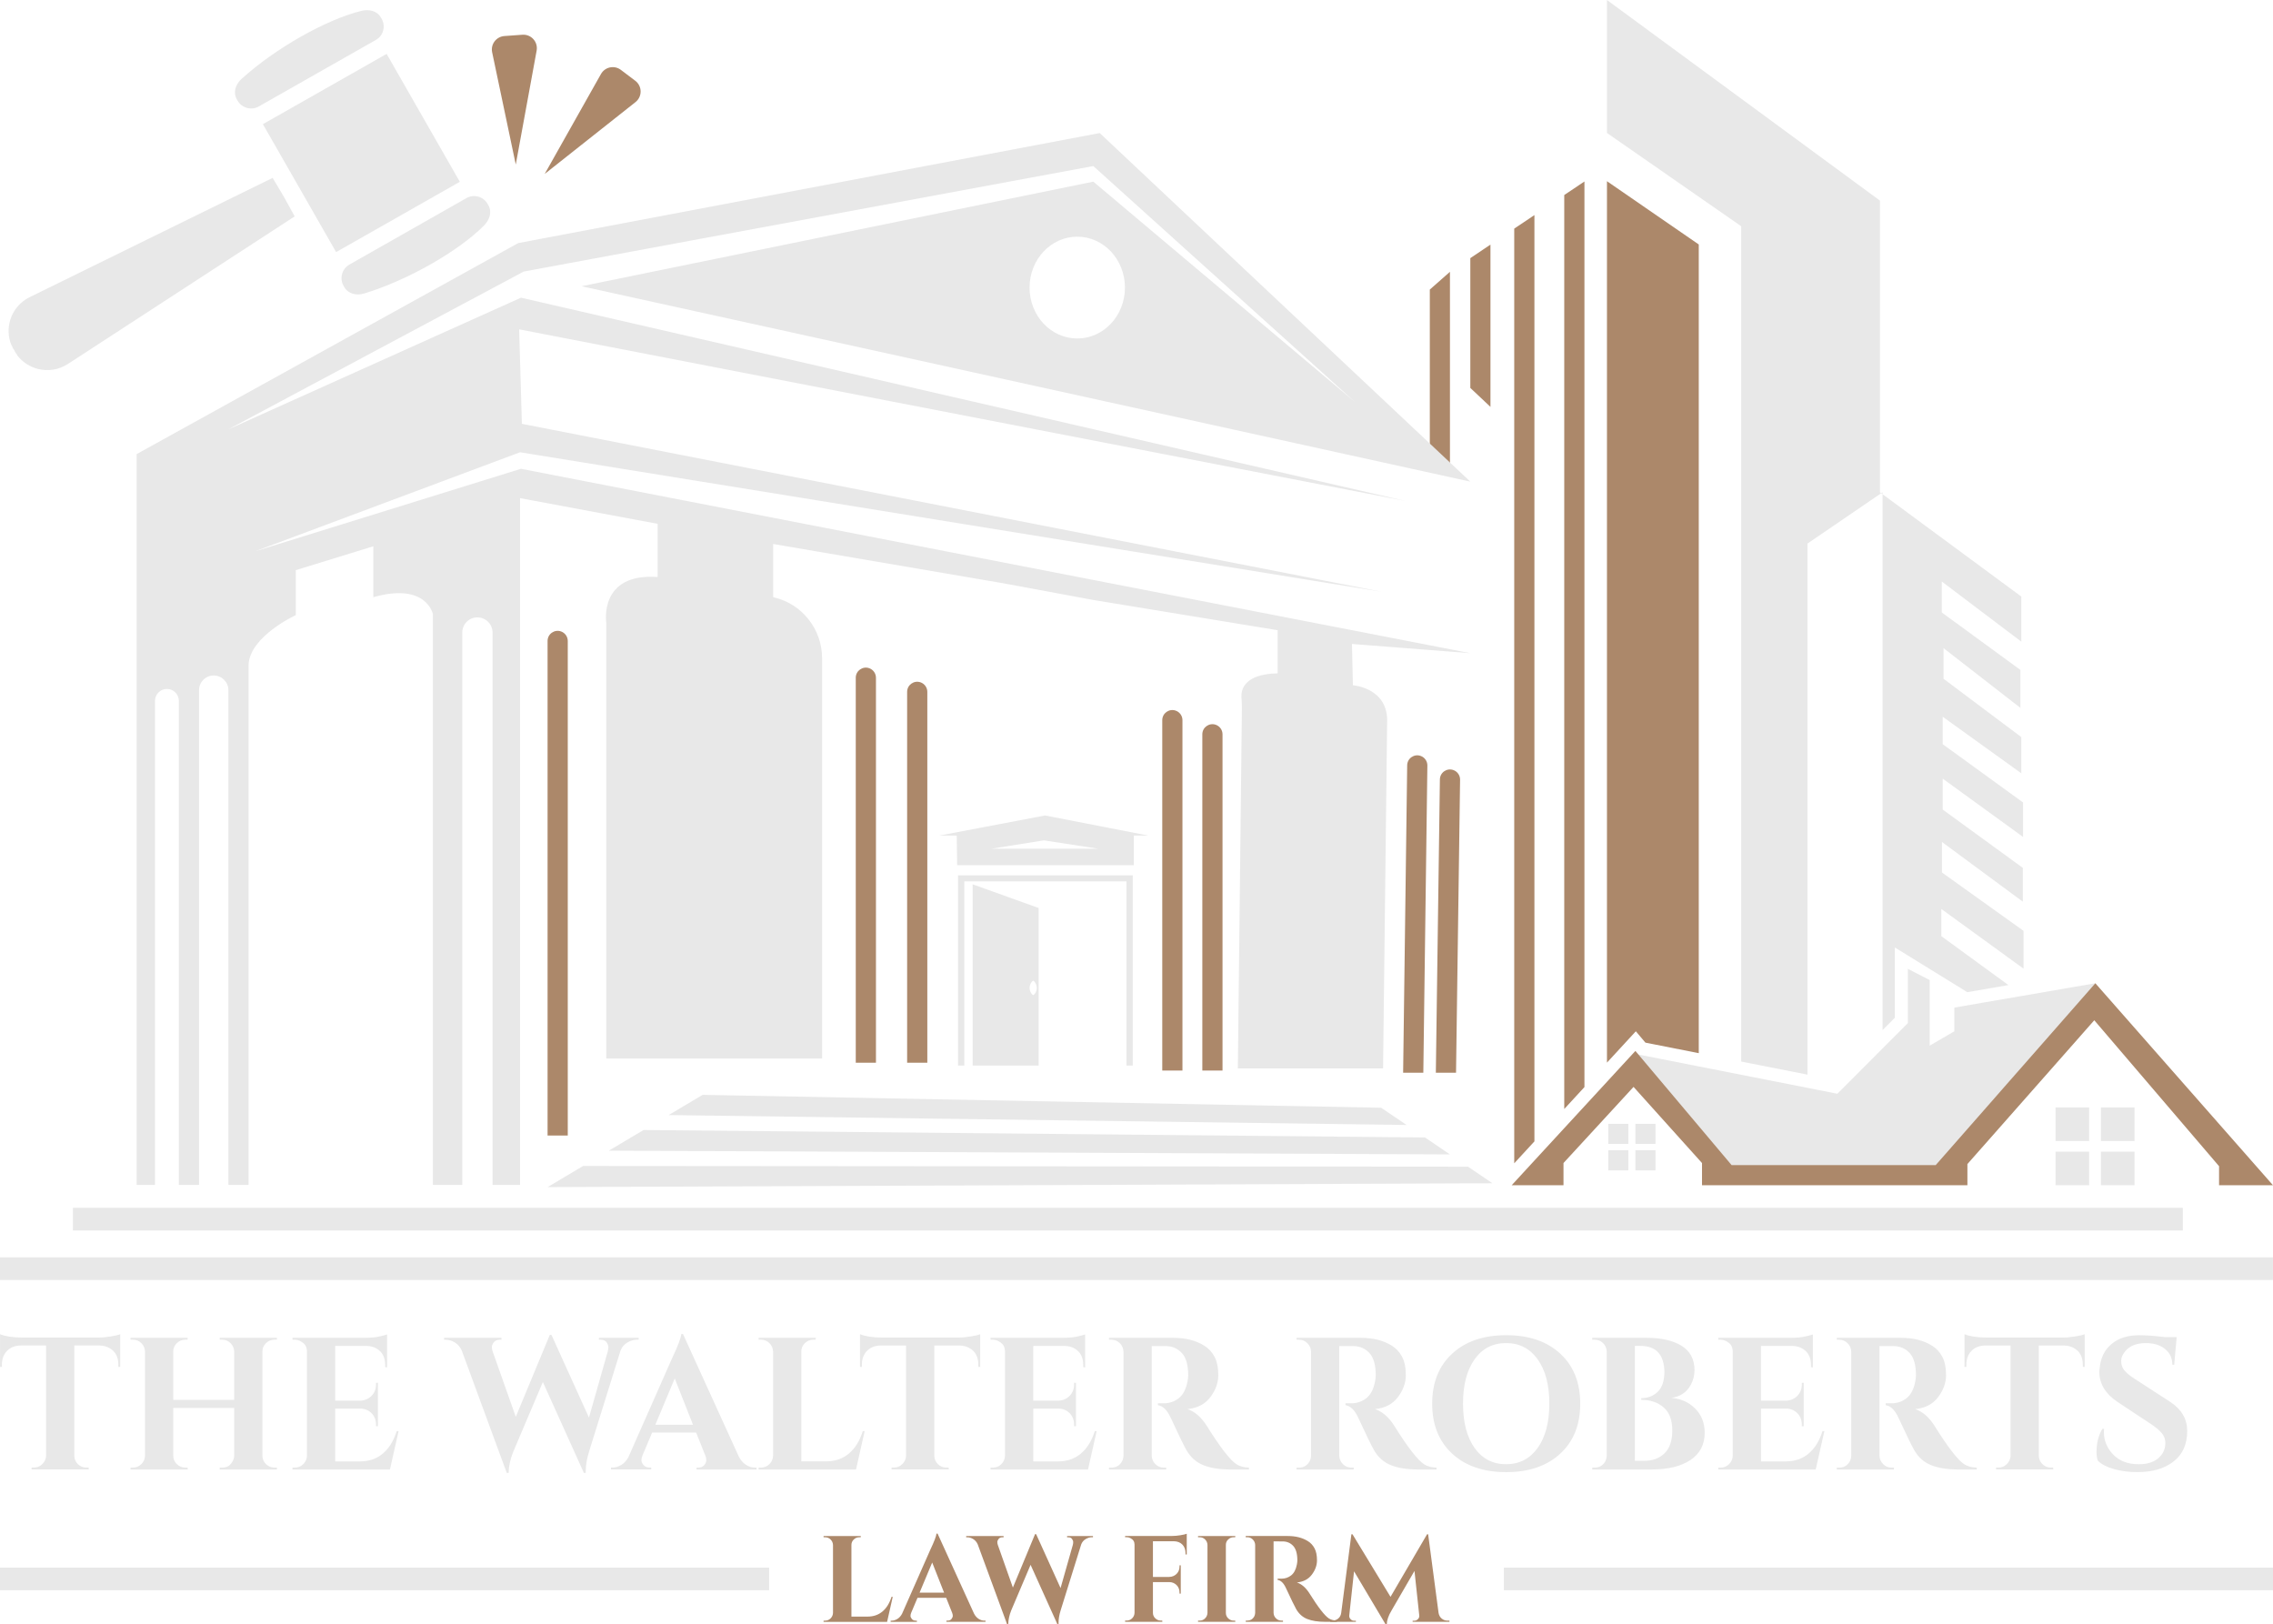 <?xml version="1.0" encoding="UTF-8"?> <svg xmlns="http://www.w3.org/2000/svg" id="Layer_2" data-name="Layer 2" viewBox="0 0 874.79 625.06"><defs><style> .cls-1 { fill: #ac886a; } .cls-1, .cls-2 { stroke-width: 0px; } .cls-2 { fill: #e8e8e8; } </style></defs><g id="Layer_1-2" data-name="Layer 1"><g><path class="cls-2" d="m28.59,517.78v42.49c.05,1.26.52,2.32,1.41,3.18.89.87,1.97,1.3,3.22,1.3h.87l.07.72H12.16v-.72h.94c1.21,0,2.26-.44,3.15-1.3.89-.87,1.39-1.91,1.48-3.11v-42.57H7.96c-2.22.05-3.98.75-5.28,2.1-1.3,1.35-1.95,3.11-1.95,5.28v.87h-.72v-12.59c1.98.82,4.83,1.26,8.54,1.3h29.17c1.49,0,3.12-.15,4.89-.43,1.76-.29,2.98-.58,3.66-.87v12.59h-.72v-.87c0-2.99-1.13-5.11-3.4-6.37-1.06-.62-2.34-.96-3.84-1.01h-9.7Z"></path><path class="cls-2" d="m85.49,564.76c1.26,0,2.22-.31,2.9-.94,1.11-1.11,1.69-2.29,1.74-3.55v-18.46h-23.46v18.39c0,1.25.46,2.33,1.38,3.22s2,1.34,3.26,1.34h.87l.07.72h-22.01v-.72h.94c1.25,0,2.33-.45,3.22-1.34.89-.89,1.36-1.97,1.41-3.22v-40.11c-.05-1.25-.52-2.33-1.41-3.22-.89-.89-1.97-1.34-3.22-1.34h-.94v-.72h22.01l-.07.72h-.87c-1.26,0-2.34.45-3.26,1.34-.92.89-1.38,1.97-1.38,3.22v18.61h23.46v-18.61c-.05-1.25-.52-2.33-1.41-3.22-.89-.89-1.97-1.34-3.22-1.34h-.94v-.72h22.01v.72h-.94c-1.26,0-2.34.45-3.26,1.34-.92.89-1.38,1.97-1.38,3.22v40.11c0,1.25.46,2.33,1.38,3.22.92.89,2,1.34,3.26,1.34h.94v.72h-22.01v-.72h.94Z"></path><path class="cls-2" d="m113.51,564.76c1.25,0,2.33-.45,3.22-1.34.89-.89,1.37-1.97,1.41-3.22v-40.32c-.1-1.26-.46-2.17-1.09-2.75-1.16-1.06-2.34-1.59-3.55-1.59h-.94v-.72h27.73c2.36,0,4.32-.18,5.86-.54,1.54-.36,2.48-.61,2.82-.76v12.67l-.72-.07v-.8c0-2.99-1.11-5.11-3.33-6.37-1.06-.63-2.32-.97-3.76-1.01h-12.16v21.07h9.56c1.78-.05,3.26-.66,4.42-1.85,1.16-1.18,1.74-2.64,1.74-4.38v-.65h.72v16.72h-.72v-.58c0-1.79-.57-3.26-1.7-4.42-1.14-1.16-2.57-1.76-4.31-1.81h-9.7v20.34h9.48c3.52,0,6.48-1.01,8.87-3.04,2.39-2.03,4.16-4.9,5.32-8.62h.72l-3.33,14.77h-37.5v-.72h.94Z"></path><path class="cls-2" d="m245.77,515.54h-.65c-1.21,0-2.42.36-3.66,1.08-1.23.72-2.11,1.76-2.64,3.11l-12.16,39.02c-.82,2.66-1.23,5.12-1.23,7.39v.65h-.72l-15.78-34.96-11.44,26.93c-1.11,2.8-1.69,5.48-1.74,8.04h-.72l-17.3-47.05c-.63-1.4-1.52-2.45-2.68-3.15-1.16-.7-2.34-1.05-3.55-1.05h-.58v-.72h22.08v.72h-.65c-1.01,0-1.77.33-2.28.98-.51.65-.76,1.27-.76,1.84s.1,1.14.29,1.67l8.91,25.19,13.1-31.56.65.07,14.41,31.78,7.24-25.48c.14-.53.22-1.09.22-1.67s-.23-1.19-.69-1.84c-.46-.65-1.22-.98-2.28-.98h-.65v-.72h15.28v.72Z"></path><path class="cls-2" d="m290.51,564.76h.65v.72h-23.09v-.72h.65c1.06,0,1.85-.33,2.35-.98.51-.65.76-1.27.76-1.85s-.12-1.16-.36-1.74l-3.55-8.9h-16.94l-3.76,8.9c-.24.63-.36,1.22-.36,1.77s.26,1.16.8,1.81c.53.65,1.33.98,2.39.98h.58v.72h-15.49v-.72h.65c1.11,0,2.22-.34,3.33-1.01,1.11-.68,2.03-1.69,2.75-3.04l16.72-37.86c2.27-4.78,3.47-7.94,3.62-9.48h.65l21.5,47.2c.72,1.4,1.64,2.45,2.75,3.15,1.11.7,2.25,1.05,3.4,1.05m-38.29-16.5h14.48l-7.02-17.81-7.46,17.81Z"></path><path class="cls-2" d="m292.9,564.76c1.25,0,2.33-.45,3.22-1.34.89-.89,1.36-1.97,1.41-3.22v-40.11c-.05-1.25-.52-2.33-1.41-3.22-.89-.89-1.97-1.34-3.22-1.34h-.94v-.72h22.01l-.07.72h-.87c-1.26,0-2.34.45-3.26,1.34-.92.89-1.38,1.97-1.38,3.22v42.28h9.48c3.52,0,6.48-1.01,8.87-3.04,2.39-2.03,4.16-4.9,5.32-8.62h.72l-3.33,14.77h-37.5v-.72h.94Z"></path><path class="cls-2" d="m359.57,517.78v42.49c.05,1.26.52,2.32,1.41,3.18.89.87,1.97,1.3,3.22,1.3h.87l.07.72h-22.01v-.72h.94c1.21,0,2.26-.44,3.15-1.3.89-.87,1.39-1.91,1.48-3.11v-42.57h-9.77c-2.22.05-3.98.75-5.28,2.1-1.3,1.35-1.95,3.11-1.95,5.28v.87h-.72v-12.59c1.98.82,4.83,1.26,8.54,1.3h29.17c1.49,0,3.12-.15,4.89-.43,1.76-.29,2.98-.58,3.66-.87v12.59h-.72v-.87c0-2.99-1.13-5.11-3.4-6.37-1.06-.62-2.34-.96-3.84-1.01h-9.7Z"></path><path class="cls-2" d="m382.16,564.76c1.25,0,2.33-.45,3.22-1.34.89-.89,1.36-1.97,1.41-3.22v-40.32c-.1-1.26-.46-2.17-1.09-2.75-1.16-1.06-2.34-1.59-3.54-1.59h-.94v-.72h27.73c2.36,0,4.32-.18,5.86-.54,1.54-.36,2.48-.61,2.82-.76v12.67l-.72-.07v-.8c0-2.99-1.11-5.11-3.33-6.37-1.06-.63-2.32-.97-3.76-1.01h-12.16v21.07h9.56c1.78-.05,3.26-.66,4.42-1.85,1.16-1.18,1.74-2.64,1.74-4.38v-.65h.72v16.72h-.72v-.58c0-1.79-.57-3.26-1.7-4.42-1.14-1.16-2.57-1.76-4.31-1.81h-9.7v20.34h9.48c3.52,0,6.48-1.01,8.87-3.04,2.39-2.03,4.16-4.9,5.32-8.62h.72l-3.33,14.77h-37.5v-.72h.94Z"></path><path class="cls-2" d="m446.58,518h-3.33v42.21c.05,1.26.52,2.33,1.41,3.22.89.89,1.97,1.34,3.22,1.34h.94v.72h-22.01v-.72h.94c1.74,0,3.06-.75,3.98-2.24.39-.68.6-1.42.65-2.24v-40.18c-.05-1.25-.52-2.33-1.41-3.22-.89-.89-1.97-1.34-3.22-1.34h-.94v-.72h24.83c4.68,0,8.64,1.01,11.87,3.04,1.64,1.01,2.94,2.43,3.91,4.24.96,1.81,1.45,4.18,1.45,7.09s-1.01,5.73-3.04,8.43c-2.03,2.7-4.97,4.25-8.83,4.63,2.8.92,5.26,3.04,7.39,6.37,5.21,8.35,9.07,13.32,11.58,14.91,1.26.77,2.82,1.18,4.71,1.23v.72h-7.1c-4.2,0-7.68-.55-10.46-1.66-2.78-1.11-4.96-3.07-6.55-5.86-.92-1.59-2.92-5.72-6.01-12.38-1.35-2.94-2.99-4.56-4.92-4.85v-.72h2.24c2.17,0,4.09-.65,5.76-1.95,1.66-1.3,2.79-3.43,3.36-6.37.19-1.01.29-1.81.29-2.39,0-3.96-.8-6.82-2.39-8.58-1.59-1.76-3.64-2.67-6.15-2.72h-2.17Z"></path><path class="cls-2" d="m518.76,518h-3.33v42.21c.05,1.26.52,2.33,1.41,3.22.89.89,1.97,1.34,3.22,1.34h.94v.72h-22.01v-.72h.94c1.74,0,3.06-.75,3.98-2.24.39-.68.6-1.42.65-2.24v-40.18c-.05-1.25-.52-2.33-1.41-3.22-.89-.89-1.97-1.34-3.22-1.34h-.94v-.72h24.83c4.68,0,8.64,1.01,11.87,3.04,1.64,1.01,2.94,2.43,3.91,4.24.96,1.81,1.45,4.18,1.45,7.09s-1.01,5.73-3.04,8.43c-2.03,2.7-4.97,4.25-8.83,4.63,2.8.92,5.26,3.04,7.39,6.37,5.21,8.35,9.07,13.32,11.58,14.91,1.26.77,2.82,1.18,4.71,1.23v.72h-7.1c-4.2,0-7.68-.55-10.46-1.66-2.78-1.11-4.96-3.07-6.55-5.86-.92-1.59-2.92-5.72-6.01-12.38-1.35-2.94-2.99-4.56-4.92-4.85v-.72h2.24c2.17,0,4.09-.65,5.76-1.95,1.66-1.3,2.79-3.43,3.36-6.37.19-1.01.29-1.81.29-2.39,0-3.96-.8-6.82-2.39-8.58-1.59-1.76-3.64-2.67-6.15-2.72h-2.17Z"></path><path class="cls-2" d="m558.9,520.9c5.14-4.73,12.06-7.09,20.78-7.09s15.64,2.36,20.78,7.09c5.14,4.73,7.71,11.15,7.71,19.26s-2.57,14.53-7.71,19.25c-5.14,4.73-12.07,7.1-20.78,7.1s-15.64-2.36-20.78-7.1c-5.14-4.73-7.71-11.15-7.71-19.25s2.57-14.53,7.71-19.26m8.61,36.3c2.97,4.17,7.01,6.26,12.12,6.26s9.17-2.09,12.16-6.26,4.49-9.86,4.49-17.05-1.49-12.87-4.49-17.05c-2.99-4.17-7.05-6.26-12.16-6.26s-9.16,2.09-12.12,6.26c-2.97,4.18-4.45,9.86-4.45,17.05s1.48,12.87,4.45,17.05"></path><path class="cls-2" d="m635.67,565.49h-22.88v-.72h.94c1.74,0,3.06-.75,3.98-2.24.39-.68.6-1.42.65-2.24v-40.25c-.05-1.26-.52-2.32-1.41-3.19-.89-.87-1.97-1.3-3.22-1.3h-.94v-.72h20.99c5.6,0,10.05,1.01,13.36,3.04,3.3,2.03,4.98,5.14,5.03,9.34-.05,2.12-.51,3.98-1.38,5.57-1.59,2.99-4.1,4.7-7.53,5.14,3.71.34,6.78,1.73,9.19,4.16,2.41,2.44,3.62,5.54,3.62,9.3,0,4.54-1.82,8.02-5.47,10.46-3.65,2.44-8.63,3.65-14.95,3.65m4.92-37.35c-.05-6.8-3.14-10.21-9.27-10.21h-2.1v44.23h3.47c3.33,0,5.98-.97,7.96-2.9,1.98-1.93,2.97-4.87,2.97-8.83s-1.11-6.9-3.33-8.83c-2.22-1.93-5.09-2.9-8.61-2.9v-.65c2.51,0,4.61-.81,6.3-2.42,1.69-1.62,2.56-4.12,2.6-7.49"></path><path class="cls-2" d="m662.24,564.76c1.25,0,2.33-.45,3.22-1.34.89-.89,1.36-1.97,1.41-3.22v-40.32c-.1-1.26-.46-2.17-1.09-2.75-1.16-1.06-2.34-1.59-3.55-1.59h-.94v-.72h27.73c2.36,0,4.32-.18,5.86-.54,1.54-.36,2.48-.61,2.82-.76v12.67l-.72-.07v-.8c0-2.99-1.11-5.11-3.33-6.37-1.06-.63-2.32-.97-3.76-1.01h-12.16v21.07h9.56c1.78-.05,3.26-.66,4.42-1.85,1.16-1.18,1.74-2.64,1.74-4.38v-.65h.72v16.72h-.72v-.58c0-1.79-.57-3.26-1.7-4.42-1.14-1.16-2.57-1.76-4.31-1.81h-9.7v20.34h9.48c3.52,0,6.48-1.01,8.87-3.04,2.39-2.03,4.16-4.9,5.32-8.62h.72l-3.33,14.77h-37.5v-.72h.94Z"></path><path class="cls-2" d="m726.67,518h-3.33v42.21c.05,1.26.52,2.33,1.41,3.22.89.89,1.97,1.34,3.22,1.34h.94v.72h-22.01v-.72h.94c1.74,0,3.06-.75,3.98-2.24.39-.68.6-1.42.65-2.24v-40.18c-.05-1.25-.52-2.33-1.41-3.22-.89-.89-1.97-1.34-3.22-1.34h-.94v-.72h24.83c4.68,0,8.64,1.01,11.87,3.04,1.64,1.01,2.94,2.43,3.91,4.24.96,1.81,1.45,4.18,1.45,7.09s-1.01,5.73-3.04,8.43c-2.03,2.7-4.97,4.25-8.83,4.63,2.8.92,5.26,3.04,7.39,6.37,5.21,8.35,9.07,13.32,11.58,14.91,1.26.77,2.82,1.18,4.71,1.23v.72h-7.1c-4.2,0-7.68-.55-10.46-1.66-2.78-1.11-4.96-3.07-6.55-5.86-.92-1.59-2.92-5.72-6.01-12.38-1.35-2.94-2.99-4.56-4.92-4.85v-.72h2.24c2.17,0,4.09-.65,5.76-1.95,1.66-1.3,2.79-3.43,3.36-6.37.19-1.01.29-1.81.29-2.39,0-3.96-.8-6.82-2.39-8.58-1.59-1.76-3.64-2.67-6.15-2.72h-2.17Z"></path><path class="cls-2" d="m784.66,517.78v42.49c.05,1.26.52,2.32,1.41,3.18.89.87,1.97,1.3,3.22,1.3h.87l.07.72h-22.01v-.72h.94c1.21,0,2.26-.44,3.15-1.3.89-.87,1.39-1.91,1.48-3.11v-42.57h-9.77c-2.22.05-3.98.75-5.29,2.1-1.3,1.35-1.95,3.11-1.95,5.28v.87h-.72v-12.59c1.98.82,4.83,1.26,8.54,1.3h29.17c1.49,0,3.12-.15,4.89-.43,1.76-.29,2.98-.58,3.65-.87v12.59h-.72v-.87c0-2.99-1.13-5.11-3.4-6.37-1.06-.62-2.34-.96-3.84-1.01h-9.7Z"></path><path class="cls-2" d="m806.88,558.76c0-3.47.75-6.44,2.24-8.9h.65c-.05.39-.07.77-.07,1.16,0,3.33,1.2,6.24,3.58,8.72,2.39,2.48,5.66,3.73,9.81,3.73,3.23,0,5.75-.77,7.56-2.32,1.81-1.54,2.71-3.5,2.71-5.86,0-1.4-.45-2.65-1.34-3.76-.89-1.11-2.38-2.34-4.45-3.69l-12.6-8.33c-4.68-3.14-7.02-7-7.02-11.58,0-.48.05-.96.15-1.45.29-3.81,1.77-6.88,4.45-9.19,2.68-2.32,6.26-3.47,10.75-3.47,2.66,0,5.94.24,9.85.72h4.56l-.94,10.64h-.72c0-2.51-.93-4.53-2.79-6.05-1.86-1.52-4.33-2.28-7.42-2.28-3.76,0-6.49,1.16-8.18,3.47-.87,1.11-1.3,2.22-1.3,3.33s.22,2.05.65,2.82c.68,1.26,2.15,2.61,4.42,4.05l13.83,8.98c4.34,2.85,6.51,6.56,6.51,11.15,0,5.11-1.75,9.04-5.25,11.76-3.5,2.73-8.14,4.09-13.94,4.09-3.28,0-6.31-.4-9.08-1.19-2.78-.8-4.82-1.87-6.12-3.22-.34-.92-.51-2.03-.51-3.33"></path><rect class="cls-2" x="28.06" y="464.8" width="812.03" height="8.71"></rect><rect class="cls-2" x="0" y="483.86" width="874.78" height="8.71"></rect><path class="cls-1" d="m317.57,623.65c.82,0,1.52-.29,2.1-.87.58-.58.89-1.28.92-2.1v-26.14c-.03-.82-.34-1.52-.92-2.1-.58-.58-1.28-.87-2.1-.87h-.61v-.47h14.34l-.05.47h-.56c-.82,0-1.53.29-2.12.87-.6.58-.89,1.28-.89,2.1v27.56h6.18c2.3,0,4.22-.66,5.78-1.98,1.56-1.32,2.71-3.19,3.47-5.62h.47l-2.17,9.63h-24.45v-.47h.61Z"></path><path class="cls-1" d="m378.87,623.65h.42v.47h-15.05v-.47h.43c.69,0,1.2-.21,1.53-.64s.49-.83.49-1.2-.08-.75-.23-1.13l-2.31-5.8h-11.04l-2.45,5.8c-.16.41-.24.8-.24,1.16s.17.75.52,1.18c.35.42.86.64,1.56.64h.38v.47h-10.1v-.47h.42c.72,0,1.45-.22,2.17-.66.72-.44,1.32-1.1,1.79-1.98l10.9-24.68c1.48-3.11,2.26-5.17,2.36-6.18h.42l14.02,30.77c.47.91,1.07,1.6,1.79,2.05.72.46,1.46.68,2.22.68m-24.96-10.76h9.44l-4.58-11.61-4.86,11.61Z"></path><path class="cls-1" d="m420.64,591.56h-.42c-.79,0-1.58.24-2.38.71-.8.47-1.38,1.15-1.72,2.03l-7.93,25.44c-.54,1.73-.8,3.33-.8,4.81v.42h-.47l-10.29-22.79-7.46,17.56c-.72,1.82-1.1,3.57-1.13,5.24h-.47l-11.28-30.67c-.41-.91-.99-1.59-1.75-2.05-.75-.46-1.53-.68-2.31-.68h-.38v-.47h14.39v.47h-.43c-.66,0-1.16.21-1.49.64-.33.42-.49.83-.49,1.2s.06.74.19,1.09l5.8,16.42,8.54-20.58.42.05,9.39,20.72,4.72-16.61c.09-.35.14-.71.14-1.09s-.15-.78-.45-1.2c-.3-.43-.79-.64-1.48-.64h-.42v-.47h9.96v.47Z"></path><path class="cls-1" d="m443.72,593.11v13.73h6.23c1.16-.03,2.12-.43,2.88-1.18.75-.76,1.13-1.72,1.13-2.88v-.42h.47v10.9h-.47v-.38c0-1.16-.37-2.12-1.11-2.88-.74-.75-1.67-1.15-2.81-1.18h-6.32v11.84c0,.82.3,1.52.9,2.1.6.58,1.31.87,2.12.87h.56l.05.47h-14.34v-.47h.61c.82,0,1.52-.29,2.1-.87.58-.58.89-1.28.92-2.1v-26.29c0-1.1-.52-1.92-1.56-2.45-.44-.25-.93-.38-1.46-.38h-.61v-.47h18.07c.98,0,2.05-.09,3.21-.28,1.16-.19,1.98-.38,2.45-.57v7.98h-.47v-.47c0-1.38-.4-2.49-1.2-3.33-.8-.83-1.9-1.27-3.28-1.3h-8.07Z"></path><path class="cls-1" d="m461.69,623.65c.82,0,1.52-.29,2.1-.87.58-.58.89-1.28.92-2.1v-26.19c-.03-.82-.34-1.51-.92-2.08-.58-.57-1.28-.85-2.1-.85h-.61v-.47h14.35l-.05.47h-.57c-.82,0-1.53.28-2.12.85-.6.57-.9,1.26-.9,2.08v26.19c0,.82.3,1.52.9,2.1.6.58,1.31.87,2.12.87h.57l.05.47h-14.35v-.47h.61Z"></path><path class="cls-1" d="m492.32,593.16h-2.17v27.51c.03.82.33,1.52.92,2.1.58.58,1.28.87,2.1.87h.61v.47h-14.34v-.47h.61c1.13,0,2-.49,2.6-1.46.25-.44.39-.93.42-1.46v-26.19c-.03-.82-.34-1.52-.92-2.1-.58-.58-1.28-.87-2.1-.87h-.61v-.47h16.19c3.05,0,5.63.66,7.74,1.98,1.07.66,1.92,1.58,2.55,2.76.63,1.18.94,2.72.94,4.62s-.66,3.74-1.98,5.5c-1.32,1.76-3.24,2.77-5.76,3.02,1.82.6,3.43,1.98,4.81,4.15,3.4,5.44,5.91,8.68,7.55,9.72.82.5,1.84.77,3.07.8v.47h-4.62c-2.74,0-5.01-.36-6.82-1.08-1.81-.72-3.23-2-4.27-3.82-.6-1.04-1.9-3.73-3.92-8.07-.88-1.92-1.95-2.97-3.21-3.16v-.47h1.46c1.42,0,2.67-.42,3.75-1.27,1.08-.85,1.82-2.23,2.19-4.15.12-.66.19-1.18.19-1.56,0-2.58-.52-4.44-1.56-5.59-1.04-1.15-2.38-1.74-4.01-1.77h-1.42Z"></path><path class="cls-1" d="m557.07,623.65h.76v.47h-14.16v-.43h.71c.53-.03.99-.25,1.37-.66.38-.41.54-.87.47-1.37l-1.84-17.13-8.87,15.29c-1.16,1.95-1.76,3.7-1.79,5.24h-.47l-12.13-20.39-1.84,16.99c-.06.5.09.96.47,1.39.38.43.83.64,1.37.64h.71v.43h-9.86v-.47h.76c.88,0,1.64-.27,2.29-.8.65-.53,1.03-1.26,1.16-2.17l3.92-30.25h.43l14.63,24.07,14.06-24.07h.42l4.01,30.25c.16.91.56,1.64,1.2,2.17.64.54,1.39.8,2.24.8"></path><rect class="cls-2" x="0" y="603.25" width="296.01" height="8.71"></rect><rect class="cls-2" x="578.78" y="603.25" width="296.01" height="8.71"></rect><polygon class="cls-1" points="573.62 94.13 573.62 156.58 565.87 149.28 565.87 99.34 573.62 94.13"></polygon><polygon class="cls-1" points="558.03 104.6 558.03 180.06 550.28 180.06 550.28 111.43 558.03 104.6"></polygon><polygon class="cls-1" points="653.79 94.08 653.79 405.28 633.26 401.23 629.57 396.86 618.46 408.92 618.46 69.73 653.79 94.08"></polygon><polyline class="cls-2" points="729.26 364.61 729.26 391.64 724.52 396.39 724.52 190.18 777.93 229.57 777.93 246.92 747.32 223.78 747.32 235.69 777.58 257.8 777.58 272.41 747.99 249.42 747.99 261.2 777.93 283.65 777.93 297.58 747.66 275.81 747.66 286.37 778.6 308.81 778.6 322.07 747.66 299.63 747.66 311.53 778.52 333.98 778.52 346.99 747.39 324.02 747.39 335.76 778.77 358.2 778.77 372.75 747.14 349.79 747.14 360.25 772.96 379.08 757.14 381.81"></polyline><polygon class="cls-2" points="670.12 87.06 618.46 51.17 618.46 0 723.52 77.2 723.52 189.44 724 189.8 695.63 209.17 695.63 413.54 670.12 408.51 670.12 87.06"></polygon><polygon class="cls-2" points="724.53 189.45 724.53 190.19 724.01 189.81 724.53 189.45"></polygon><polygon class="cls-2" points="101.18 47.78 148.8 20.74 176.97 69.96 129.36 97.01 101.18 47.78"></polygon><path class="cls-2" d="m99.63,40.95c-2.89,1.64-6.57.64-8.22-2.25l-.24-.42c-1.54-2.68-.54-5.79,1.75-7.87,13.13-11.94,32.7-22.89,46.07-26.21,2.97-.74,6.09-.11,7.6,2.54l.3.52c1.63,2.85.64,6.48-2.22,8.1l-45.04,25.59Z"></path><path class="cls-2" d="m134.47,101.82c-2.89,1.64-3.89,5.31-2.24,8.19l.24.42c1.54,2.69,4.72,3.41,7.69,2.51,17-5.17,36.43-16.38,46.11-26.15,2.15-2.17,3.19-5.16,1.68-7.81l-.3-.53c-1.63-2.85-5.27-3.84-8.13-2.22l-45.04,25.58Z"></path><path class="cls-2" d="m5.51,134.74c-.62-.56-.69-1.46-1.21-2.12-1.17-2.99-1.32-6.31-.38-9.43,1.14-3.8,3.79-6.97,7.34-8.76l93.67-45.98,4.36,7.34,4.12,7.48-87.43,56.89c-3.36,2.13-7.44,2.79-11.31,1.83-3.17-.78-5.96-2.6-7.95-5.13-.31-.78-1.05-1.3-1.21-2.12"></path><path class="cls-1" d="m198.5,63.32l-9.09-43.2c-.65-3.08,1.57-6.02,4.71-6.25l6.93-.5c3.39-.24,6.09,2.77,5.48,6.11l-8.03,43.83Z"></path><path class="cls-1" d="m209.63,66.94l21.66-38.46c1.54-2.74,5.15-3.49,7.66-1.59l5.54,4.19c2.71,2.05,2.75,6.1.09,8.21l-34.95,27.65Z"></path><polygon class="cls-1" points="590.54 82.77 590.54 439.23 582.77 447.66 582.77 87.98 590.54 82.77"></polygon><polygon class="cls-1" points="609.79 69.84 609.79 418.33 602.02 426.77 602.02 75.05 609.79 69.84"></polygon><path class="cls-2" d="m200.5,180.4l-102.37,31.77,102.02-38.13,331.47,53.66-330.77-64.6-1.05-36.36,340.99,66.01L200.5,114.56l-112.6,50.65,113.66-60.71,219.21-40.6,100.62,90.72-100.62-84.72-196.97,40.25,342.06,75.19-7.83-7.36-7.76-7.3-127.03-119.48-223.8,42.35L52.59,174.75v281.22h7.06v-186.27c0-1.27.52-2.42,1.35-3.24.83-.83,1.97-1.34,3.25-1.34,2.52,0,4.58,2.04,4.58,4.58v186.27h7.77v-190.38c0-1.56.63-2.98,1.66-4,1.02-1.02,2.43-1.65,3.99-1.65,3.11,0,5.65,2.52,5.65,5.65v190.38h7.76v-200.21c.53-10.94,18.18-19.06,18.18-19.06v-17.3l29.83-9.18v19.59c20.47-5.82,22.94,6.53,22.94,6.53v219.63h11.3v-212.57c0-1.61.65-3.07,1.7-4.12,1.05-1.05,2.51-1.7,4.12-1.7,3.22,0,5.83,2.6,5.83,5.82v212.57h10.59V191.69l52.95,9.89v20.47c-22.82-1.64-19.77,17.64-19.77,17.64v167.63h83.07v-153.97c0-11.15-7.63-20.91-18.48-23.46-.23-.05-.35-.08-.35-.08v-20.47l88.25,15.06,34.95,6.48,70.96,11.64v16.59c-13.03.28-14.09,6.44-13.94,9.07.08,1.43.17,2.86.17,4.29l-1.56,138.68h55.89l1.56-132.86c.7-13.65-13.17-14.59-13.17-14.59l-.36-15.89,45.54,3.54-365.36-70.95Zm214.1-50.14c-10.14,0-18.36-8.76-18.36-19.59s8.22-19.59,18.36-19.59,18.35,8.77,18.35,19.59-8.22,19.59-18.35,19.59"></path><path class="cls-1" d="m210.74,436.97v-190.32c0-2.7,2.68-4.57,5.21-3.65,1.53.56,2.56,2.02,2.56,3.65v190.32h-7.77Z"></path><path class="cls-1" d="m329.35,408.97v-148.17c0-2.69,2.68-4.57,5.21-3.65,1.53.56,2.56,2.02,2.56,3.65v148.17h-7.77Z"></path><path class="cls-1" d="m349.12,408.97v-142.73c0-2.69,2.68-4.57,5.21-3.65,1.53.56,2.56,2.02,2.56,3.65v142.73h-7.77Z"></path><path class="cls-1" d="m447.31,411.97v-134.84c0-2.69,2.68-4.57,5.21-3.65,1.54.56,2.56,2.02,2.56,3.65v134.84h-7.77Z"></path><path class="cls-1" d="m540.01,412.8l1.56-118.25c0-2.7,2.68-4.57,5.21-3.65,1.54.56,2.56,2.02,2.56,3.65l-1.56,118.25h-7.77Z"></path><path class="cls-1" d="m462.73,411.97v-129.4c0-2.69,2.68-4.57,5.21-3.65,1.54.56,2.56,2.02,2.56,3.65v129.4h-7.77Z"></path><path class="cls-1" d="m552.6,412.8l1.56-112.81c0-2.7,2.68-4.57,5.21-3.65,1.54.56,2.56,2.02,2.56,3.65l-1.56,112.81h-7.77Z"></path><polygon class="cls-2" points="435.95 336.84 435.95 410.05 433.54 410.05 433.54 339.18 371.13 339.18 371.13 410.05 368.71 410.05 368.71 336.84 435.95 336.84"></polygon><path class="cls-2" d="m374.34,340.3v69.75h25.38v-60.63l-25.38-9.12Zm23.31,42.62c-.36,0-1.4-1.23-1.4-2.75s1.04-2.76,1.4-2.76,1.36,1.24,1.36,2.76-1,2.75-1.36,2.75"></path><polygon class="cls-2" points="574.37 455.34 210.74 456.83 224.42 448.69 564.97 448.96 574.37 455.34"></polygon><polygon class="cls-2" points="558.02 444.24 234.32 442.8 247.69 434.85 548.43 437.73 558.02 444.24"></polygon><polygon class="cls-2" points="541.34 432.92 257.35 429.1 270.42 421.32 531.55 426.28 541.34 432.92"></polygon><path class="cls-2" d="m402.2,313.81l-40.78,7.75h6.79l.16,11.38h67.97v-11.38h5.69l-39.84-7.75Zm-20.7,12.81l20.23-3.24,21.02,3.24h-41.25Z"></path><polygon class="cls-2" points="806.42 378.38 801.54 393.71 778.6 418.84 776.99 420.6 770.56 427.65 747.55 452.85 670.12 451.85 662.91 451.76 653.79 441.64 642.14 428.72 641.02 427.48 627.57 412.56 630.57 405.81 630.57 405.8 638.41 407.35 653.79 410.38 670.12 413.6 695.63 418.63 707.13 420.9 724.52 403.47 734.26 393.71 734.26 372.82 742.67 377.16 742.67 402.39 752.16 396.86 752.16 387.74 762.76 385.91 778.27 383.24 798.58 379.73 806.42 378.38"></polygon><polygon class="cls-1" points="854.03 456.1 854.03 448.78 806.83 393.58 806.01 392.62 773.39 429.59 757.18 447.96 757.18 456.1 655.04 456.1 655.04 447.56 653.79 446.17 642.14 433.22 636.98 427.48 628.69 418.26 627.32 419.75 620.21 427.48 618.46 429.38 613.96 434.27 609.79 438.8 602.02 447.24 601.73 447.56 601.73 456.1 581.79 456.1 582.77 455.04 590.54 446.6 602.02 434.14 609.79 425.71 618.46 416.3 622.3 412.13 629.4 404.42 630.57 405.8 630.57 405.81 653.79 433.36 666.44 448.37 744.97 448.37 765.94 424.49 772.26 417.28 778.6 410.07 806.42 378.38 810.27 382.76 874.78 456.1 854.03 456.1"></polygon><rect class="cls-2" x="618.96" y="432.48" width="7.73" height="7.73"></rect><rect class="cls-2" x="618.96" y="442.65" width="7.73" height="7.73"></rect><rect class="cls-2" x="629.41" y="432.48" width="7.73" height="7.73"></rect><rect class="cls-2" x="629.41" y="442.65" width="7.73" height="7.73"></rect><rect class="cls-2" x="791.1" y="426.17" width="12.93" height="12.92"></rect><rect class="cls-2" x="791.1" y="443.18" width="12.93" height="12.92"></rect><rect class="cls-2" x="808.56" y="426.17" width="12.93" height="12.92"></rect><rect class="cls-2" x="808.56" y="443.18" width="12.93" height="12.92"></rect></g></g></svg> 